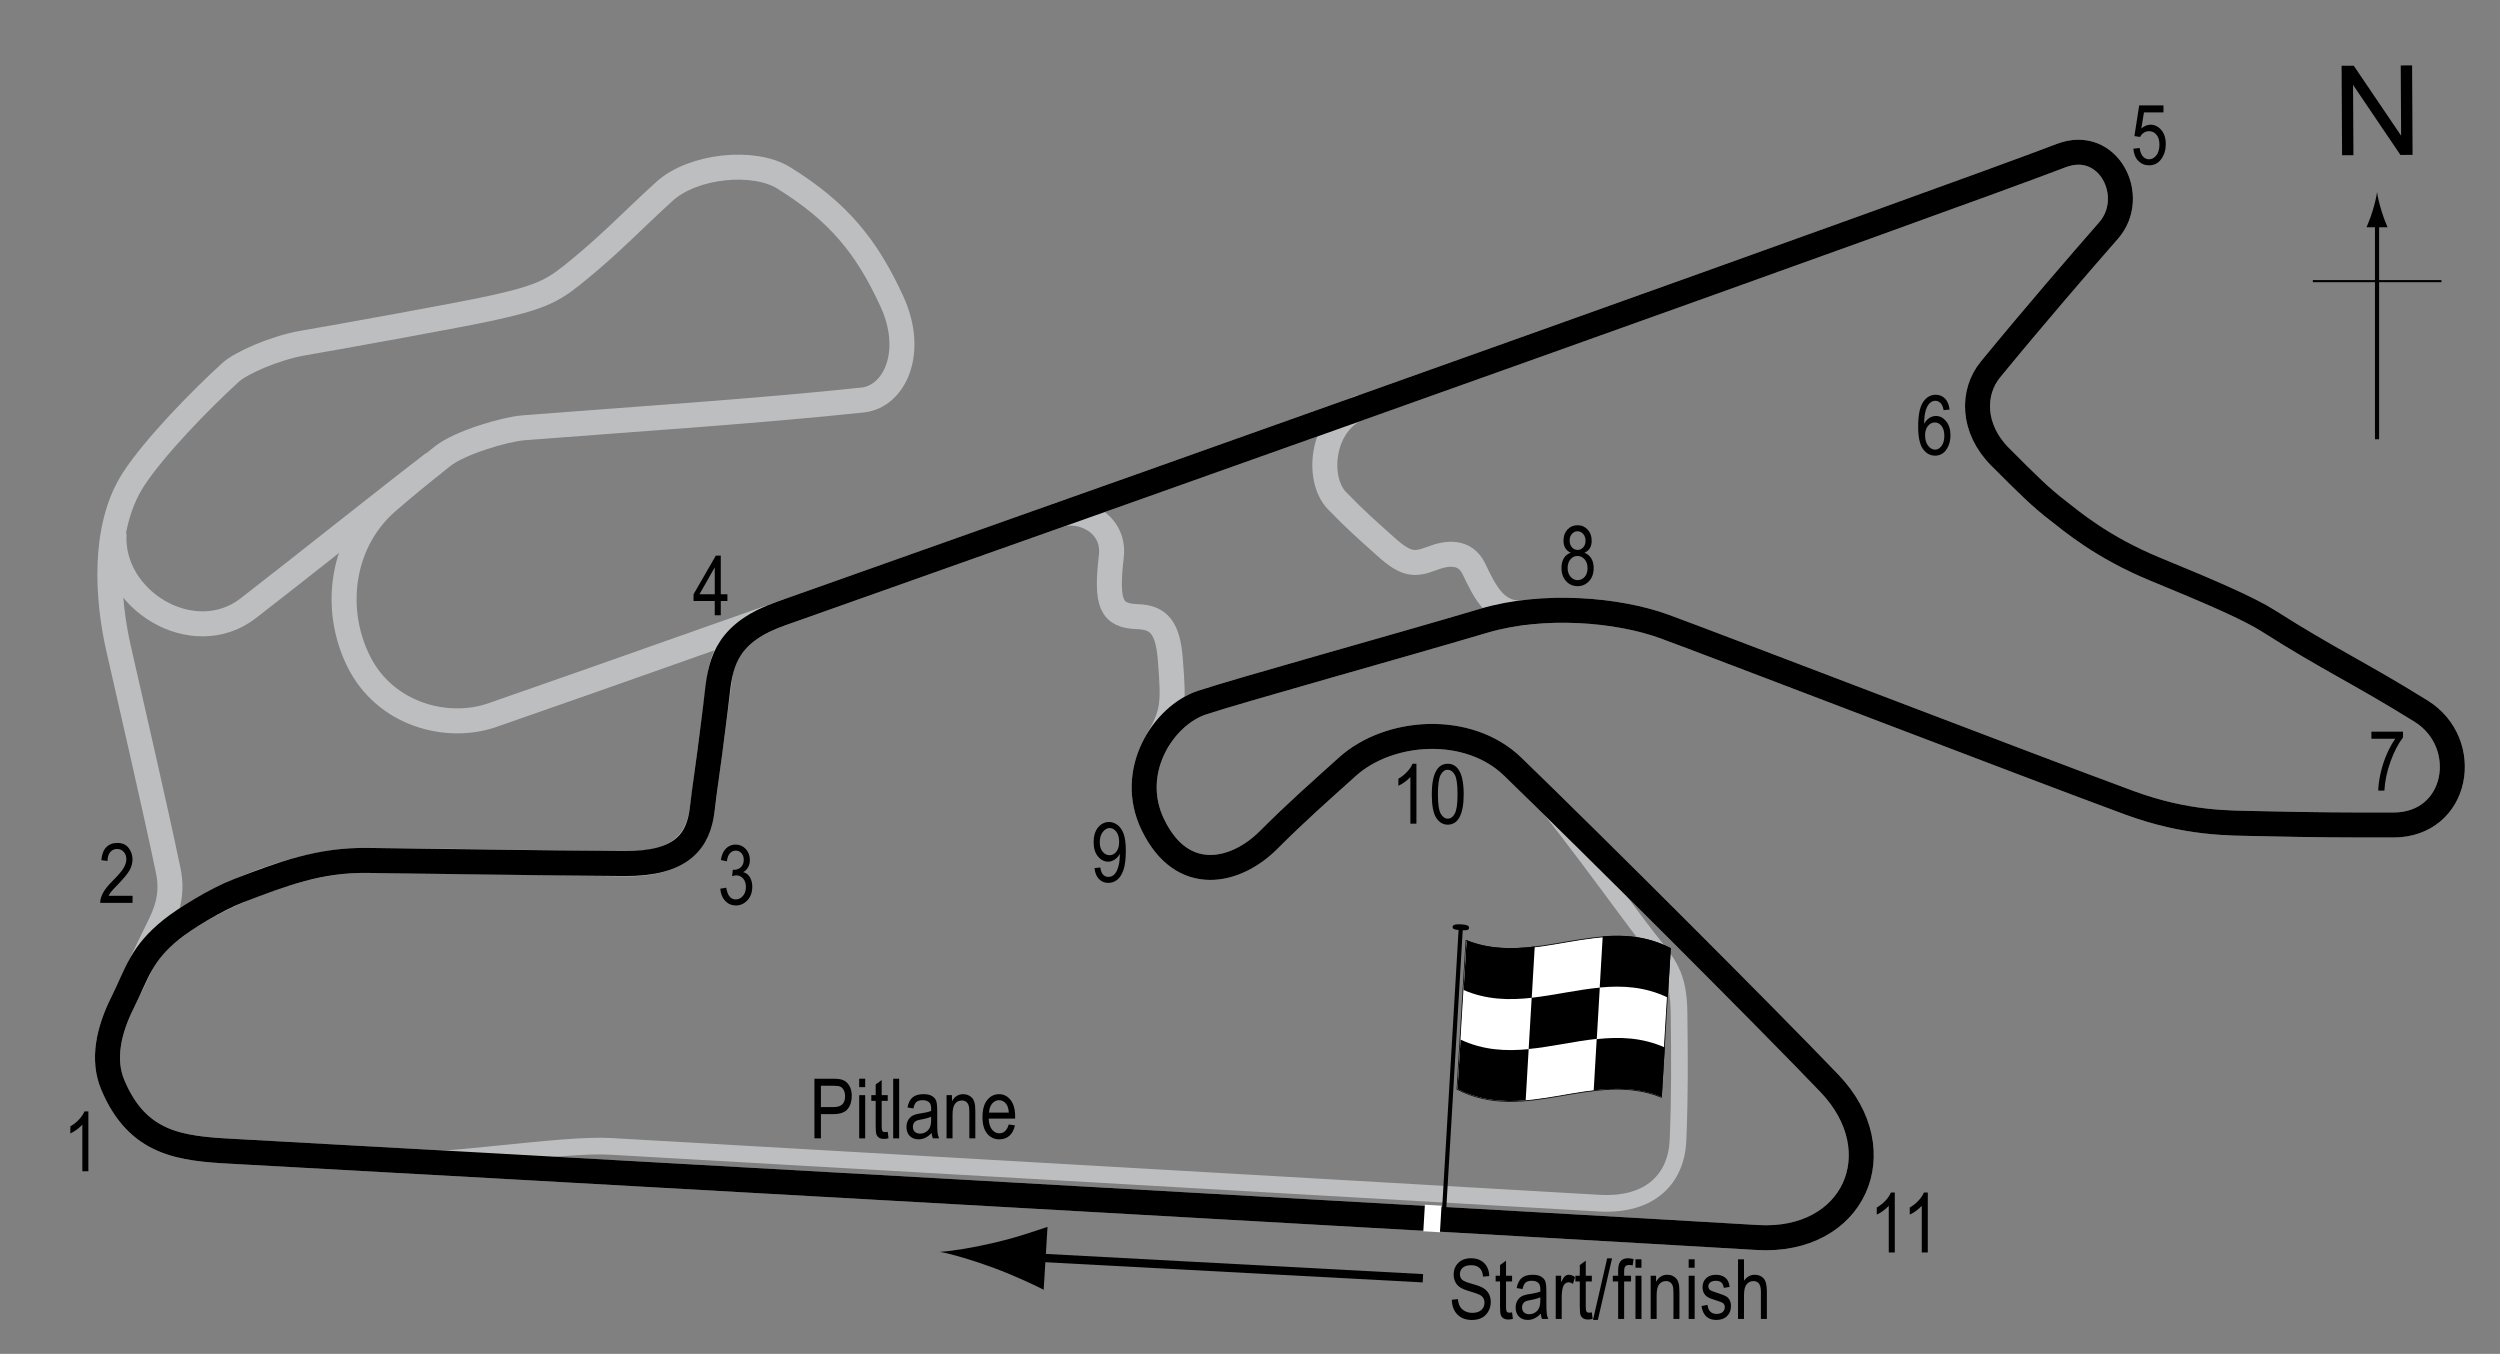 <?xml version="1.0" encoding="UTF-8"?> <!-- Generator: Adobe Illustrator 14.0.0, SVG Export Plug-In . SVG Version: 6.00 Build 43363) --> <svg xmlns="http://www.w3.org/2000/svg" xmlns:xlink="http://www.w3.org/1999/xlink" version="1.1" x="0px" y="0px" width="300px" height="162.467px" viewBox="0 0 300 162.467" xml:space="preserve"><rect x="0" y="0" width="300" height="162.467" fill="#808080" stroke="none"/> <g id="Pitlane"> <path fill="none" stroke="#BCBEC0" stroke-width="2" d="M47.235,139.25c6.333,0.333,20.167-2.021,26-1.688 s112.188,6.427,118.625,6.813c6.25,0.375,9.313-3,9.5-7.542c0.228-5.519,0.188-9.708,0.125-15.271 c-0.053-4.67-1.292-5.896-3.792-9.063s-11.896-16.375-15.396-19.75"></path> </g> <g id="Link_Roads"> <path fill="none" stroke="#BCBEC0" stroke-width="3" d="M13.693,63.917C13.11,72,23.193,78.083,29.776,73 c6.447-4.978,18.25-14.417,22.25-17.417"></path> <path fill="none" stroke="#BCBEC0" stroke-width="3" d="M17.11,115.333c2.657-5.314,16.913-12.083,26.417-12.083 c6.083,0,27,0.36,31.5,0.417c6.583,0.083,8.75-2.834,9.25-6.584S85.86,85,86.36,81.333c0.418-3.064,1.667-5.75,8.167-8"></path> <path fill="none" stroke="#BCBEC0" stroke-width="3" d="M126.943,61.833c2.75-1,6.878,0.935,6.417,4.917 c-0.667,5.75-0.025,7.147,3.167,7.25c2.583,0.083,3.627,1.404,3.916,5.167c0.416,5.417,0.417,6.333-1.75,10.083"></path> <path fill="none" stroke="#BCBEC0" stroke-width="3" d="M163.36,48.833c-4.75,1.667-5.5,8.583-2.917,11.25 c2.38,2.457,3.492,3.393,5.834,5.5c2.5,2.25,3.486,2.215,5.583,1.417c1.75-0.667,3.926-0.966,5,1.25 c1.333,2.75,2.667,5.75,6.25,5.25"></path> </g> <g id="GP_Circuit"> <path fill="none" stroke="#BCBEC0" stroke-width="3" d="M36.36,41.167c4.833-0.833,18.667-3.333,22.5-4.167 c6.587-1.432,7.696-2.242,10.833-4.833C73.527,29,75.86,26.5,79.693,23c3.52-3.214,10.833-3.833,14.333-1.667 c6.594,4.083,9.976,8.25,13,14.833c2.833,6.167,0.279,11.43-3.5,11.833c-12.5,1.333-27.833,2.333-40.667,3.333 c-2.243,0.175-7.67,1.763-9.75,3.417c-3.25,2.583-4.25,3.417-6.583,5.417c-5.414,4.64-6.716,12.65-3.5,19.167 c3.167,6.417,10.598,8.355,16,6.5c16.5-5.667,167.333-59.167,188.333-67.167c5.67-2.16,9.224,4.935,5.667,9 c-3.5,4-8.833,10.167-14.167,16.667c-2.248,2.739-2.229,7.104,1.167,10.5c3.5,3.5,4.833,4.833,7,6.5 c1.453,1.118,5.167,4.333,11.667,7c6.303,2.586,11.135,4.661,13.5,6.167c7.333,4.667,10.853,6.185,18.333,10.833 C296.694,89.167,295.043,99,287.194,99c-5.5,0-9.167,0-16.167-0.167c-3.399-0.081-8.516,0.067-15.5-2.5 c-11.333-4.166-50.333-19.167-55.833-21.167s-14.441-2.812-21.667-0.667c-10.667,3.167-29.333,8.333-33.833,9.833 s-9,8.167-5.834,14.667c3.559,7.305,10.001,5.666,13.834,1.833c3.396-3.396,6.082-5.757,9.5-8.833c5-4.5,14.5-5.167,19.833,0 c10.073,9.759,29.924,29.58,38,38c7.833,8.167,2.989,19.201-8.667,18.5c-22.166-1.333-169.028-9.607-182.833-10.333 c-6.333-0.333-11.5-0.834-14.5-8c-1.259-3.007-0.5-6.501,1.167-9.834c1.799-3.598,2.667-5.666,4.333-9 c0.869-1.738,1.781-3.885,1.167-6.833c-1.667-8-4.5-20.167-6-26.833c-1.251-5.562-1.993-14.299,1.833-20.167 c2.5-3.833,8-9.5,11.667-12.833C28.878,43.59,32.903,41.762,36.36,41.167z"></path> </g> <g id="International_Circuit"> <path fill="none" stroke="#000000" stroke-width="3" d="M44.027,103.25c8,0.084,20.791,0.313,30.917,0.375 c6.833,0.042,8.896-2.652,9.333-6.583c0.261-2.344,0.698-4.969,1.333-10.125c0.163-1.325,0.329-2.551,0.458-3.75 c0.434-4.002,1.326-7.301,7.706-9.558c50.582-17.892,137.971-48.995,153.585-54.943c5.67-2.16,9.224,4.935,5.667,9 c-3.5,4-8.833,10.167-14.167,16.667c-2.248,2.739-2.229,7.104,1.167,10.5c3.5,3.5,4.833,4.833,7,6.5 c1.453,1.118,5.167,4.333,11.667,7c6.303,2.586,11.135,4.661,13.5,6.167c7.333,4.667,10.853,6.185,18.333,10.833 C296.694,89.167,295.043,99,287.194,99c-5.5,0-9.167,0-16.167-0.167c-3.399-0.081-8.516,0.067-15.5-2.5 c-11.333-4.166-50.333-19.167-55.833-21.167s-14.441-2.812-21.667-0.667c-10.667,3.167-29.333,8.333-33.833,9.833 s-9,8.167-5.834,14.667c3.559,7.305,10.001,5.666,13.834,1.833c3.396-3.396,6.082-5.757,9.5-8.833c5-4.5,14.5-5.167,19.833,0 c10.073,9.759,29.924,29.58,38,38c7.833,8.167,2.989,19.201-8.667,18.5c-22.166-1.333-169.028-9.607-182.833-10.333 c-6.333-0.333-11.5-0.834-14.5-8c-1.259-3.007-0.5-6.501,1.167-9.834c1.799-3.598,2.208-5.874,5.917-8.833 c1.519-1.212,5.232-3.541,8.042-4.625C33.943,104.834,38.346,103.19,44.027,103.25z"></path> </g> <g id="Startline"> <line fill="none" stroke="#FFFFFF" stroke-width="2" x1="171.985" y1="144.625" x2="171.797" y2="147.813"></line> </g> <g id="Flag_x2C__North"> <g> <g> <path fill="#FFFFFF" stroke="#000000" stroke-width="0.1" d="M199.359,131.669c-8.173-3.302-16.346,3.255-24.519-0.965 c0.36-5.929,0.721-11.879,1.081-17.849c8.173,3.311,16.347-3.247,24.52,0.966C200.081,119.75,199.719,125.7,199.359,131.669z"></path> <path d="M183.809,119.737c-2.725,0.302-5.45,0.244-8.175-0.937c0.12-1.987,0.239-3.976,0.359-5.967 c2.725,1.084,5.45,1.078,8.175,0.748C184.048,115.634,183.929,117.687,183.809,119.737z"></path> <path d="M183.08,132.043c-2.726,0.23-5.45,0.034-8.176-1.354c0.121-1.977,0.241-3.956,0.362-5.938 c2.725,1.285,5.449,1.412,8.174,1.146C183.32,127.946,183.2,129.994,183.08,132.043z"></path> <path d="M191.614,124.664c-2.725,0.29-5.449,0.95-8.174,1.218c0.12-2.051,0.241-4.102,0.361-6.153 c2.725-0.301,5.449-0.961,8.174-1.216C191.855,120.563,191.734,122.613,191.614,124.664z"></path> <path d="M199.417,131.659c-2.725-1.116-5.448-1.132-8.173-0.811c0.12-2.053,0.239-4.104,0.359-6.154 c2.725-0.291,5.449-0.211,8.174,1.004C199.658,127.683,199.538,129.67,199.417,131.659z"></path> <path d="M200.139,119.71c-2.725-1.316-5.448-1.465-8.173-1.208c0.12-2.05,0.24-4.099,0.36-6.146 c2.726-0.219,5.45,0.002,8.176,1.425C200.381,115.755,200.26,117.731,200.139,119.71z"></path> </g> </g> <line fill="#FFFFFF" stroke="#000000" stroke-width="0.5" x1="175.313" y1="111.048" x2="173.142" y2="147.748"></line> <path d="M176.281,111.354c-0.012,0.194-0.098,0.323-0.977,0.272c-0.879-0.054-1-0.191-0.989-0.387 c0.014-0.193,0.151-0.369,1.03-0.314C176.223,110.977,176.292,111.161,176.281,111.354z"></path> <g> <line fill="none" stroke="#000000" x1="170.75" y1="153.39" x2="122.938" y2="150.833"></line> <path d="M119.497,149.084c2.519-0.598,4.17-1.187,6.205-1.863l-0.461,7.552c-0.69-0.38-3.506-1.705-5.933-2.604 c-2.602-0.962-4.972-1.657-6.517-1.948C114.361,150.12,116.798,149.721,119.497,149.084z"></path> </g> <g> <g> <g> <line fill="none" stroke="#000000" stroke-width="0.5" x1="285.244" y1="52.712" x2="285.244" y2="26.429"></line> <path d="M284.73,25.248c-0.248,0.827-0.479,1.364-0.746,2.027h2.523c-0.113-0.237-0.496-1.2-0.746-2.027 c-0.268-0.885-0.449-1.687-0.516-2.207C285.181,23.562,284.998,24.363,284.73,25.248z"></path> </g> </g> </g> <line fill="none" stroke="#000000" stroke-width="0.25" x1="277.539" y1="33.737" x2="292.974" y2="33.737"></line> <g> <path d="M281.049,18.629l-0.057-10.737l1.457-0.008l5.685,8.4l-0.045-8.43l1.362-0.007l0.057,10.737l-1.457,0.008l-5.685-8.407 l0.045,8.438L281.049,18.629z"></path> </g> </g> <g id="International_Labels"> <g> <path d="M97.733,136.604v-7.158h2.212c0.521,0,0.905,0.045,1.152,0.137c0.339,0.123,0.608,0.354,0.811,0.688 s0.303,0.747,0.303,1.235c0,0.645-0.164,1.17-0.493,1.577s-0.896,0.61-1.704,0.61h-1.504v2.91H97.733z M98.509,132.849h1.519 c0.479,0,0.828-0.108,1.05-0.325c0.222-0.216,0.332-0.543,0.332-0.979c0-0.283-0.055-0.525-0.164-0.728 c-0.108-0.202-0.24-0.341-0.395-0.415c-0.155-0.074-0.435-0.112-0.838-0.112h-1.504V132.849z"></path> <path d="M103.104,130.456v-1.011h0.718v1.011H103.104z M103.104,136.604v-5.186h0.718v5.186H103.104z"></path> <path d="M106.527,135.817l0.098,0.776c-0.198,0.053-0.378,0.078-0.537,0.078c-0.251,0-0.452-0.05-0.605-0.148 c-0.153-0.1-0.258-0.236-0.314-0.408c-0.058-0.172-0.086-0.516-0.086-1.03v-2.983h-0.527v-0.684h0.527v-1.284l0.718-0.527v1.812 h0.728v0.684h-0.728v3.032c0,0.28,0.021,0.46,0.063,0.542c0.062,0.117,0.178,0.176,0.347,0.176 C106.291,135.852,106.397,135.84,106.527,135.817z"></path> <path d="M107.181,136.604v-7.158h0.718v7.158H107.181z"></path> <path d="M111.795,135.964c-0.241,0.251-0.491,0.439-0.752,0.566s-0.53,0.19-0.811,0.19c-0.442,0-0.796-0.133-1.06-0.4 s-0.396-0.627-0.396-1.079c0-0.3,0.062-0.565,0.186-0.796s0.293-0.412,0.508-0.542s0.54-0.226,0.977-0.288 c0.586-0.086,1.016-0.188,1.289-0.308l0.005-0.225c0-0.354-0.063-0.604-0.19-0.747c-0.179-0.209-0.454-0.313-0.825-0.313 c-0.335,0-0.586,0.069-0.752,0.209c-0.166,0.139-0.288,0.399-0.366,0.782l-0.708-0.117c0.101-0.557,0.305-0.962,0.613-1.216 c0.307-0.254,0.747-0.381,1.32-0.381c0.446,0,0.796,0.084,1.05,0.252c0.254,0.167,0.414,0.375,0.481,0.622 c0.066,0.247,0.1,0.608,0.1,1.084v1.172c0,0.82,0.016,1.337,0.047,1.55c0.03,0.214,0.092,0.422,0.183,0.623h-0.752 C111.867,136.424,111.818,136.211,111.795,135.964z M111.737,134.001c-0.264,0.13-0.656,0.241-1.177,0.332 c-0.303,0.052-0.515,0.111-0.635,0.179c-0.12,0.066-0.214,0.16-0.281,0.283c-0.066,0.121-0.1,0.262-0.1,0.422 c0,0.248,0.076,0.445,0.229,0.594c0.153,0.147,0.364,0.222,0.635,0.222c0.257,0,0.491-0.067,0.7-0.2 c0.211-0.133,0.367-0.312,0.472-0.535c0.104-0.223,0.156-0.547,0.156-0.974V134.001z"></path> <path d="M113.587,136.604v-5.186h0.649v0.732c0.156-0.285,0.347-0.498,0.572-0.639c0.227-0.141,0.485-0.211,0.778-0.211 c0.227,0,0.438,0.045,0.631,0.135c0.193,0.089,0.35,0.206,0.468,0.352c0.119,0.145,0.207,0.332,0.266,0.563 s0.088,0.586,0.088,1.064v3.188h-0.718v-3.158c0-0.381-0.032-0.659-0.098-0.836c-0.065-0.176-0.167-0.312-0.305-0.408 c-0.139-0.096-0.299-0.144-0.481-0.144c-0.345,0-0.62,0.129-0.825,0.386c-0.205,0.258-0.308,0.699-0.308,1.325v2.835H113.587z"></path> <path d="M121.053,134.934l0.742,0.112c-0.124,0.554-0.348,0.971-0.671,1.253c-0.324,0.281-0.726,0.422-1.204,0.422 c-0.603,0-1.09-0.229-1.462-0.686c-0.373-0.458-0.56-1.117-0.56-1.98c0-0.895,0.188-1.578,0.563-2.049 c0.377-0.47,0.853-0.705,1.429-0.705c0.55,0,1.009,0.23,1.377,0.693s0.552,1.131,0.552,2.007l-0.005,0.234h-3.174 c0.029,0.583,0.164,1.022,0.405,1.318s0.534,0.444,0.879,0.444C120.465,135.998,120.841,135.643,121.053,134.934z M118.685,133.513h2.373c-0.032-0.449-0.129-0.784-0.288-1.006c-0.231-0.322-0.525-0.483-0.884-0.483 c-0.322,0-0.598,0.135-0.825,0.402C118.833,132.695,118.708,133.057,118.685,133.513z"></path> </g> <g> <path d="M174.217,155.971l0.732-0.078c0.039,0.395,0.128,0.701,0.266,0.92c0.139,0.221,0.337,0.396,0.594,0.53 s0.547,0.2,0.869,0.2c0.462,0,0.821-0.113,1.076-0.338c0.256-0.227,0.384-0.52,0.384-0.881c0-0.211-0.046-0.395-0.14-0.553 c-0.092-0.157-0.232-0.286-0.42-0.387c-0.187-0.102-0.591-0.243-1.213-0.428c-0.554-0.164-0.947-0.329-1.182-0.495 s-0.417-0.377-0.547-0.632c-0.13-0.256-0.195-0.545-0.195-0.867c0-0.58,0.188-1.053,0.562-1.421s0.879-0.552,1.514-0.552 c0.437,0,0.817,0.086,1.146,0.259c0.326,0.173,0.58,0.42,0.762,0.742c0.18,0.322,0.277,0.702,0.29,1.138l-0.747,0.068 c-0.039-0.465-0.178-0.811-0.418-1.035c-0.238-0.225-0.575-0.337-1.008-0.337c-0.439,0-0.774,0.099-1.006,0.296 c-0.231,0.196-0.347,0.451-0.347,0.764c0,0.289,0.085,0.514,0.254,0.674c0.169,0.159,0.55,0.32,1.143,0.484 c0.579,0.16,0.985,0.299,1.22,0.417c0.358,0.183,0.628,0.423,0.811,0.721s0.274,0.653,0.274,1.065c0,0.41-0.096,0.783-0.288,1.119 c-0.192,0.338-0.453,0.594-0.783,0.77c-0.331,0.175-0.729,0.263-1.194,0.263c-0.726,0-1.305-0.218-1.735-0.654 C174.458,157.307,174.234,156.717,174.217,155.971z"></path> <path d="M181.449,157.489l0.098,0.776c-0.198,0.053-0.378,0.078-0.537,0.078c-0.251,0-0.452-0.05-0.605-0.148 c-0.153-0.1-0.258-0.236-0.315-0.408c-0.057-0.172-0.085-0.516-0.085-1.03v-2.983h-0.527v-0.684h0.527v-1.284l0.718-0.527v1.812 h0.728v0.684h-0.728v3.032c0,0.28,0.021,0.46,0.063,0.542c0.062,0.117,0.178,0.176,0.347,0.176 C181.212,157.523,181.319,157.512,181.449,157.489z"></path> <path d="M184.896,157.636c-0.241,0.251-0.491,0.439-0.752,0.566s-0.53,0.19-0.811,0.19c-0.442,0-0.796-0.133-1.06-0.4 s-0.396-0.627-0.396-1.079c0-0.3,0.062-0.565,0.186-0.796s0.293-0.412,0.508-0.542s0.54-0.226,0.977-0.288 c0.586-0.086,1.016-0.188,1.289-0.308l0.005-0.225c0-0.354-0.063-0.604-0.19-0.747c-0.179-0.209-0.454-0.313-0.825-0.313 c-0.335,0-0.586,0.069-0.752,0.209c-0.166,0.139-0.288,0.399-0.366,0.782L182,154.569c0.101-0.557,0.305-0.962,0.613-1.216 c0.307-0.254,0.747-0.381,1.32-0.381c0.446,0,0.796,0.084,1.05,0.252c0.254,0.167,0.414,0.375,0.481,0.622 c0.066,0.247,0.1,0.608,0.1,1.084v1.172c0,0.82,0.016,1.337,0.047,1.55c0.03,0.214,0.092,0.422,0.183,0.623h-0.752 C184.967,158.096,184.918,157.883,184.896,157.636z M184.837,155.673c-0.264,0.13-0.656,0.241-1.177,0.332 c-0.303,0.052-0.515,0.111-0.635,0.179c-0.12,0.066-0.214,0.16-0.281,0.283c-0.066,0.121-0.1,0.262-0.1,0.422 c0,0.248,0.076,0.445,0.229,0.594c0.153,0.147,0.364,0.222,0.635,0.222c0.257,0,0.491-0.067,0.7-0.2 c0.211-0.133,0.367-0.312,0.472-0.535c0.104-0.223,0.156-0.547,0.156-0.974V155.673z"></path> <path d="M186.688,158.275v-5.186h0.649v0.786c0.166-0.364,0.318-0.606,0.456-0.726c0.139-0.118,0.294-0.178,0.467-0.178 c0.241,0,0.486,0.094,0.737,0.283l-0.244,0.815c-0.179-0.127-0.354-0.19-0.522-0.19c-0.153,0-0.293,0.054-0.42,0.161 s-0.217,0.257-0.269,0.449c-0.091,0.335-0.137,0.692-0.137,1.069v2.715H186.688z"></path> <path d="M191.019,157.489l0.098,0.776c-0.198,0.053-0.378,0.078-0.537,0.078c-0.251,0-0.452-0.05-0.605-0.148 c-0.153-0.1-0.258-0.236-0.315-0.408c-0.057-0.172-0.085-0.516-0.085-1.03v-2.983h-0.527v-0.684h0.527v-1.284l0.718-0.527v1.812 h0.728v0.684h-0.728v3.032c0,0.28,0.021,0.46,0.063,0.542c0.062,0.117,0.178,0.176,0.347,0.176 C190.783,157.523,190.889,157.512,191.019,157.489z"></path> <path d="M191.162,158.393l1.7-7.397h0.586l-1.705,7.397H191.162z"></path> <path d="M194.178,158.275v-4.502h-0.64v-0.684h0.64v-0.552c0-0.407,0.042-0.712,0.127-0.915c0.085-0.204,0.215-0.359,0.39-0.467 s0.394-0.161,0.658-0.161c0.206,0,0.431,0.03,0.676,0.093l-0.107,0.762c-0.149-0.033-0.291-0.049-0.425-0.049 c-0.215,0-0.369,0.057-0.461,0.168c-0.094,0.113-0.14,0.326-0.14,0.643v0.479h0.83v0.684h-0.83v4.502H194.178z"></path> <path d="M196.258,152.128v-1.011h0.718v1.011H196.258z M196.258,158.275v-5.186h0.718v5.186H196.258z"></path> <path d="M198.08,158.275v-5.186h0.649v0.732c0.156-0.285,0.347-0.498,0.572-0.639c0.227-0.141,0.485-0.211,0.778-0.211 c0.227,0,0.438,0.045,0.631,0.135c0.193,0.089,0.35,0.206,0.468,0.352c0.119,0.145,0.207,0.332,0.266,0.563 s0.088,0.586,0.088,1.064v3.188h-0.718v-3.158c0-0.381-0.032-0.659-0.098-0.836c-0.065-0.176-0.167-0.312-0.306-0.408 c-0.138-0.096-0.298-0.144-0.48-0.144c-0.345,0-0.62,0.129-0.825,0.386c-0.205,0.258-0.308,0.699-0.308,1.325v2.835H198.08z"></path> <path d="M202.64,152.128v-1.011h0.718v1.011H202.64z M202.64,158.275v-5.186h0.718v5.186H202.64z"></path> <path d="M204.183,156.723l0.718-0.137c0.042,0.366,0.157,0.639,0.346,0.816c0.188,0.179,0.438,0.268,0.75,0.268 c0.313,0,0.554-0.077,0.724-0.232c0.171-0.154,0.256-0.35,0.256-0.588c0-0.205-0.073-0.365-0.22-0.479 c-0.101-0.078-0.345-0.176-0.732-0.293c-0.56-0.172-0.935-0.318-1.123-0.439s-0.335-0.281-0.439-0.483s-0.156-0.431-0.156-0.688 c0-0.443,0.142-0.803,0.425-1.079s0.676-0.415,1.177-0.415c0.315,0,0.594,0.057,0.832,0.171c0.24,0.114,0.423,0.267,0.55,0.459 s0.215,0.468,0.264,0.825l-0.703,0.117c-0.065-0.566-0.373-0.85-0.923-0.85c-0.313,0-0.545,0.063-0.698,0.188 s-0.229,0.284-0.229,0.479c0,0.191,0.073,0.342,0.22,0.453c0.089,0.064,0.35,0.168,0.783,0.311 c0.597,0.189,0.982,0.34,1.157,0.453c0.175,0.111,0.312,0.266,0.409,0.459c0.097,0.194,0.146,0.426,0.146,0.692 c0,0.495-0.157,0.897-0.471,1.203c-0.314,0.307-0.743,0.46-1.287,0.46C204.937,158.393,204.346,157.836,204.183,156.723z"></path> <path d="M208.563,158.275v-7.158h0.718v2.568c0.169-0.238,0.36-0.416,0.573-0.535c0.214-0.118,0.449-0.178,0.706-0.178 c0.452,0,0.81,0.145,1.071,0.432c0.263,0.289,0.394,0.816,0.394,1.585v3.286h-0.718v-3.286c0-0.449-0.08-0.771-0.239-0.967 s-0.379-0.293-0.659-0.293c-0.313,0-0.578,0.126-0.799,0.376c-0.219,0.25-0.329,0.695-0.329,1.333v2.837H208.563z"></path> </g> <g> <path d="M10.604,140.554H9.881v-5.601c-0.166,0.195-0.389,0.395-0.669,0.598c-0.28,0.204-0.537,0.357-0.771,0.462v-0.85 c0.397-0.228,0.748-0.507,1.052-0.835c0.305-0.328,0.519-0.649,0.643-0.962h0.469V140.554z"></path> </g> <g> <path d="M15.909,107.495v0.845h-3.882c-0.01-0.342,0.094-0.725,0.31-1.148c0.217-0.424,0.613-0.923,1.189-1.5 c0.674-0.671,1.115-1.189,1.323-1.557c0.208-0.366,0.313-0.707,0.313-1.023c0-0.365-0.106-0.662-0.319-0.892 c-0.214-0.229-0.477-0.345-0.789-0.345c-0.335,0-0.61,0.124-0.825,0.373c-0.215,0.248-0.322,0.604-0.322,1.067l-0.742-0.093 c0.052-0.688,0.247-1.203,0.583-1.551c0.338-0.346,0.781-0.52,1.331-0.52c0.599,0,1.052,0.201,1.36,0.605 c0.307,0.403,0.461,0.861,0.461,1.376c0,0.456-0.12,0.892-0.361,1.31c-0.241,0.419-0.698,0.977-1.372,1.674 c-0.43,0.439-0.707,0.739-0.833,0.898c-0.125,0.16-0.227,0.32-0.305,0.479H15.909z"></path> </g> <g> <path d="M86.433,106.641l0.718-0.117c0.15,0.94,0.53,1.41,1.14,1.41c0.33,0,0.615-0.139,0.856-0.418 c0.241-0.278,0.362-0.64,0.362-1.083c0-0.417-0.11-0.753-0.332-1.008s-0.493-0.382-0.815-0.382c-0.137,0-0.306,0.033-0.508,0.098 l0.083-0.771l0.112,0.01c0.356,0,0.646-0.108,0.868-0.326c0.222-0.217,0.333-0.508,0.333-0.872c0-0.335-0.093-0.603-0.279-0.806 c-0.186-0.203-0.412-0.305-0.68-0.305c-0.277,0-0.512,0.105-0.703,0.319c-0.19,0.214-0.313,0.536-0.364,0.97l-0.718-0.156 c0.091-0.612,0.296-1.074,0.615-1.387s0.705-0.469,1.157-0.469c0.476,0,0.879,0.176,1.211,0.526 c0.332,0.352,0.498,0.794,0.498,1.327c0,0.326-0.07,0.613-0.211,0.863c-0.141,0.251-0.338,0.447-0.59,0.591 c0.233,0.065,0.426,0.173,0.578,0.322s0.275,0.35,0.37,0.601c0.094,0.25,0.141,0.529,0.141,0.839c0,0.657-0.193,1.194-0.581,1.612 s-0.852,0.627-1.392,0.627c-0.501,0-0.926-0.182-1.274-0.547C86.68,107.745,86.482,107.256,86.433,106.641z"></path> </g> <g> <path d="M85.77,73.832v-1.714h-2.544v-0.806l2.676-4.639h0.591v4.639h0.796v0.806h-0.796v1.714H85.77z M85.77,71.312v-3.228 l-1.834,3.228H85.77z"></path> </g> <g> <path d="M256.002,17.841l0.758-0.078c0.059,0.456,0.191,0.795,0.396,1.018c0.207,0.223,0.447,0.334,0.721,0.334 c0.342,0,0.637-0.157,0.885-0.472c0.246-0.315,0.371-0.744,0.371-1.289c0-0.512-0.121-0.909-0.359-1.191 c-0.24-0.282-0.539-0.423-0.9-0.423c-0.219,0-0.424,0.061-0.613,0.184c-0.191,0.123-0.342,0.293-0.451,0.512l-0.68-0.108 l0.572-3.678h2.914v0.84h-2.342l-0.314,1.926c0.348-0.301,0.719-0.452,1.109-0.452c0.49,0,0.918,0.209,1.281,0.628 c0.363,0.419,0.545,0.983,0.545,1.694c0,0.701-0.182,1.301-0.545,1.801c-0.363,0.5-0.85,0.75-1.463,0.75 c-0.508,0-0.936-0.177-1.287-0.53C256.25,18.955,256.051,18.466,256.002,17.841z"></path> </g> <g> <path d="M233.949,49.149l-0.718,0.068c-0.068-0.366-0.169-0.627-0.302-0.783c-0.192-0.227-0.423-0.34-0.692-0.34 c-0.419,0-0.755,0.26-1.009,0.781c-0.218,0.449-0.328,1.113-0.331,1.992c0.166-0.313,0.374-0.549,0.625-0.71 s0.516-0.242,0.796-0.242c0.466,0,0.872,0.211,1.218,0.632c0.348,0.421,0.521,0.985,0.521,1.692c0,0.479-0.087,0.912-0.261,1.301 c-0.175,0.389-0.398,0.676-0.672,0.862s-0.574,0.278-0.903,0.278c-0.593,0-1.081-0.267-1.465-0.801s-0.576-1.424-0.576-2.671 c0-1.383,0.196-2.369,0.59-2.957s0.897-0.881,1.512-0.881c0.445,0,0.818,0.152,1.119,0.455 C233.701,48.131,233.883,48.572,233.949,49.149z M231.009,52.24c0,0.518,0.122,0.934,0.366,1.248s0.527,0.471,0.85,0.471 c0.283,0,0.536-0.148,0.76-0.444c0.223-0.296,0.334-0.703,0.334-1.221c0-0.508-0.11-0.902-0.332-1.182s-0.491-0.42-0.811-0.42 c-0.313,0-0.585,0.139-0.818,0.417C231.125,51.388,231.009,51.765,231.009,52.24z"></path> </g> <g> <path d="M284.568,88.649v-0.845h3.794v0.684c-0.566,0.736-1.064,1.693-1.494,2.873c-0.43,1.181-0.677,2.35-0.742,3.509h-0.737 c0.01-0.599,0.104-1.298,0.285-2.095c0.18-0.797,0.428-1.558,0.742-2.28c0.315-0.723,0.654-1.338,1.019-1.846H284.568z"></path> </g> <g> <path d="M188.492,66.332c-0.288-0.13-0.506-0.316-0.653-0.559c-0.147-0.243-0.221-0.544-0.221-0.905 c0-0.543,0.16-0.985,0.479-1.327c0.319-0.341,0.722-0.512,1.205-0.512c0.487,0,0.892,0.174,1.215,0.522s0.484,0.797,0.484,1.347 c0,0.345-0.071,0.637-0.215,0.876c-0.144,0.239-0.359,0.425-0.649,0.559c0.355,0.14,0.628,0.366,0.818,0.679 c0.19,0.313,0.285,0.7,0.285,1.163c0,0.639-0.185,1.159-0.554,1.561s-0.826,0.604-1.373,0.604c-0.552,0-1.013-0.201-1.382-0.604 s-0.554-0.931-0.554-1.585c0-0.479,0.099-0.874,0.295-1.185C187.871,66.653,188.143,66.442,188.492,66.332z M188.116,68.15 c0,0.439,0.118,0.793,0.354,1.062s0.517,0.403,0.845,0.403c0.332,0,0.613-0.13,0.844-0.391s0.346-0.609,0.346-1.045 c0-0.439-0.118-0.793-0.355-1.062s-0.521-0.403-0.854-0.403c-0.327,0-0.606,0.133-0.835,0.4 C188.23,67.382,188.116,67.727,188.116,68.15z M188.355,64.842c0,0.351,0.093,0.63,0.277,0.838 c0.186,0.208,0.412,0.312,0.682,0.312c0.264,0,0.487-0.103,0.673-0.307c0.185-0.205,0.277-0.469,0.277-0.794 c0-0.334-0.095-0.608-0.285-0.821c-0.189-0.213-0.415-0.319-0.675-0.319s-0.482,0.104-0.669,0.312 C188.449,64.271,188.355,64.531,188.355,64.842z"></path> </g> <g> <path d="M131.342,104.173l0.693-0.078c0.11,0.755,0.437,1.133,0.977,1.133c0.241,0,0.46-0.082,0.656-0.247 c0.197-0.164,0.364-0.456,0.501-0.876s0.205-0.91,0.205-1.47v-0.176c-0.149,0.289-0.352,0.52-0.605,0.688 s-0.513,0.254-0.776,0.254c-0.479,0-0.891-0.209-1.238-0.628c-0.346-0.418-0.52-0.99-0.52-1.716c0-0.749,0.18-1.339,0.539-1.771 c0.36-0.431,0.797-0.646,1.312-0.646c0.364,0,0.705,0.121,1.021,0.361s0.56,0.596,0.732,1.064s0.259,1.145,0.259,2.026 c0,0.983-0.093,1.747-0.278,2.29s-0.438,0.941-0.754,1.191c-0.318,0.25-0.674,0.376-1.067,0.376c-0.446,0-0.818-0.152-1.118-0.456 C131.58,105.189,131.401,104.749,131.342,104.173z M134.296,101.012c0-0.512-0.114-0.915-0.343-1.209 c-0.229-0.293-0.491-0.439-0.787-0.439c-0.311,0-0.587,0.156-0.83,0.469c-0.243,0.313-0.364,0.73-0.364,1.252 c0,0.471,0.116,0.844,0.348,1.123s0.509,0.418,0.831,0.418c0.32,0,0.591-0.141,0.813-0.42 C134.185,101.924,134.296,101.526,134.296,101.012z"></path> </g> <g> <path d="M169.969,98.838h-0.723v-5.601c-0.166,0.195-0.389,0.395-0.67,0.599c-0.279,0.203-0.537,0.357-0.771,0.461v-0.85 c0.398-0.229,0.748-0.506,1.053-0.835s0.518-0.649,0.643-0.962h0.469V98.838z"></path> <path d="M171.815,95.308c0-1.201,0.162-2.11,0.484-2.729c0.324-0.619,0.803-0.928,1.434-0.928c0.561,0,1.002,0.25,1.324,0.752 c0.391,0.605,0.586,1.574,0.586,2.905c0,1.194-0.162,2.103-0.484,2.722c-0.322,0.621-0.801,0.931-1.436,0.931 c-0.559,0-1.018-0.273-1.375-0.82C171.993,97.593,171.815,96.648,171.815,95.308z M172.551,95.305 c0,1.164,0.111,1.943,0.336,2.339c0.223,0.396,0.51,0.594,0.857,0.594c0.33,0,0.605-0.2,0.828-0.601 c0.221-0.401,0.332-1.178,0.332-2.332c0-1.166-0.111-1.946-0.334-2.34c-0.225-0.395-0.514-0.592-0.869-0.592 c-0.326,0-0.6,0.2-0.82,0.602C172.663,93.375,172.551,94.152,172.551,95.305z"></path> </g> <g> <path d="M227.374,150.294h-0.723v-5.601c-0.166,0.195-0.389,0.395-0.668,0.598c-0.281,0.204-0.537,0.357-0.771,0.462v-0.85 c0.396-0.228,0.748-0.507,1.053-0.835c0.303-0.328,0.518-0.649,0.641-0.962h0.469V150.294z"></path> <path d="M231.334,150.294h-0.723v-5.601c-0.166,0.195-0.389,0.395-0.67,0.598c-0.279,0.204-0.537,0.357-0.771,0.462v-0.85 c0.398-0.228,0.748-0.507,1.053-0.835s0.518-0.649,0.643-0.962h0.469V150.294z"></path> </g> </g> </svg> 